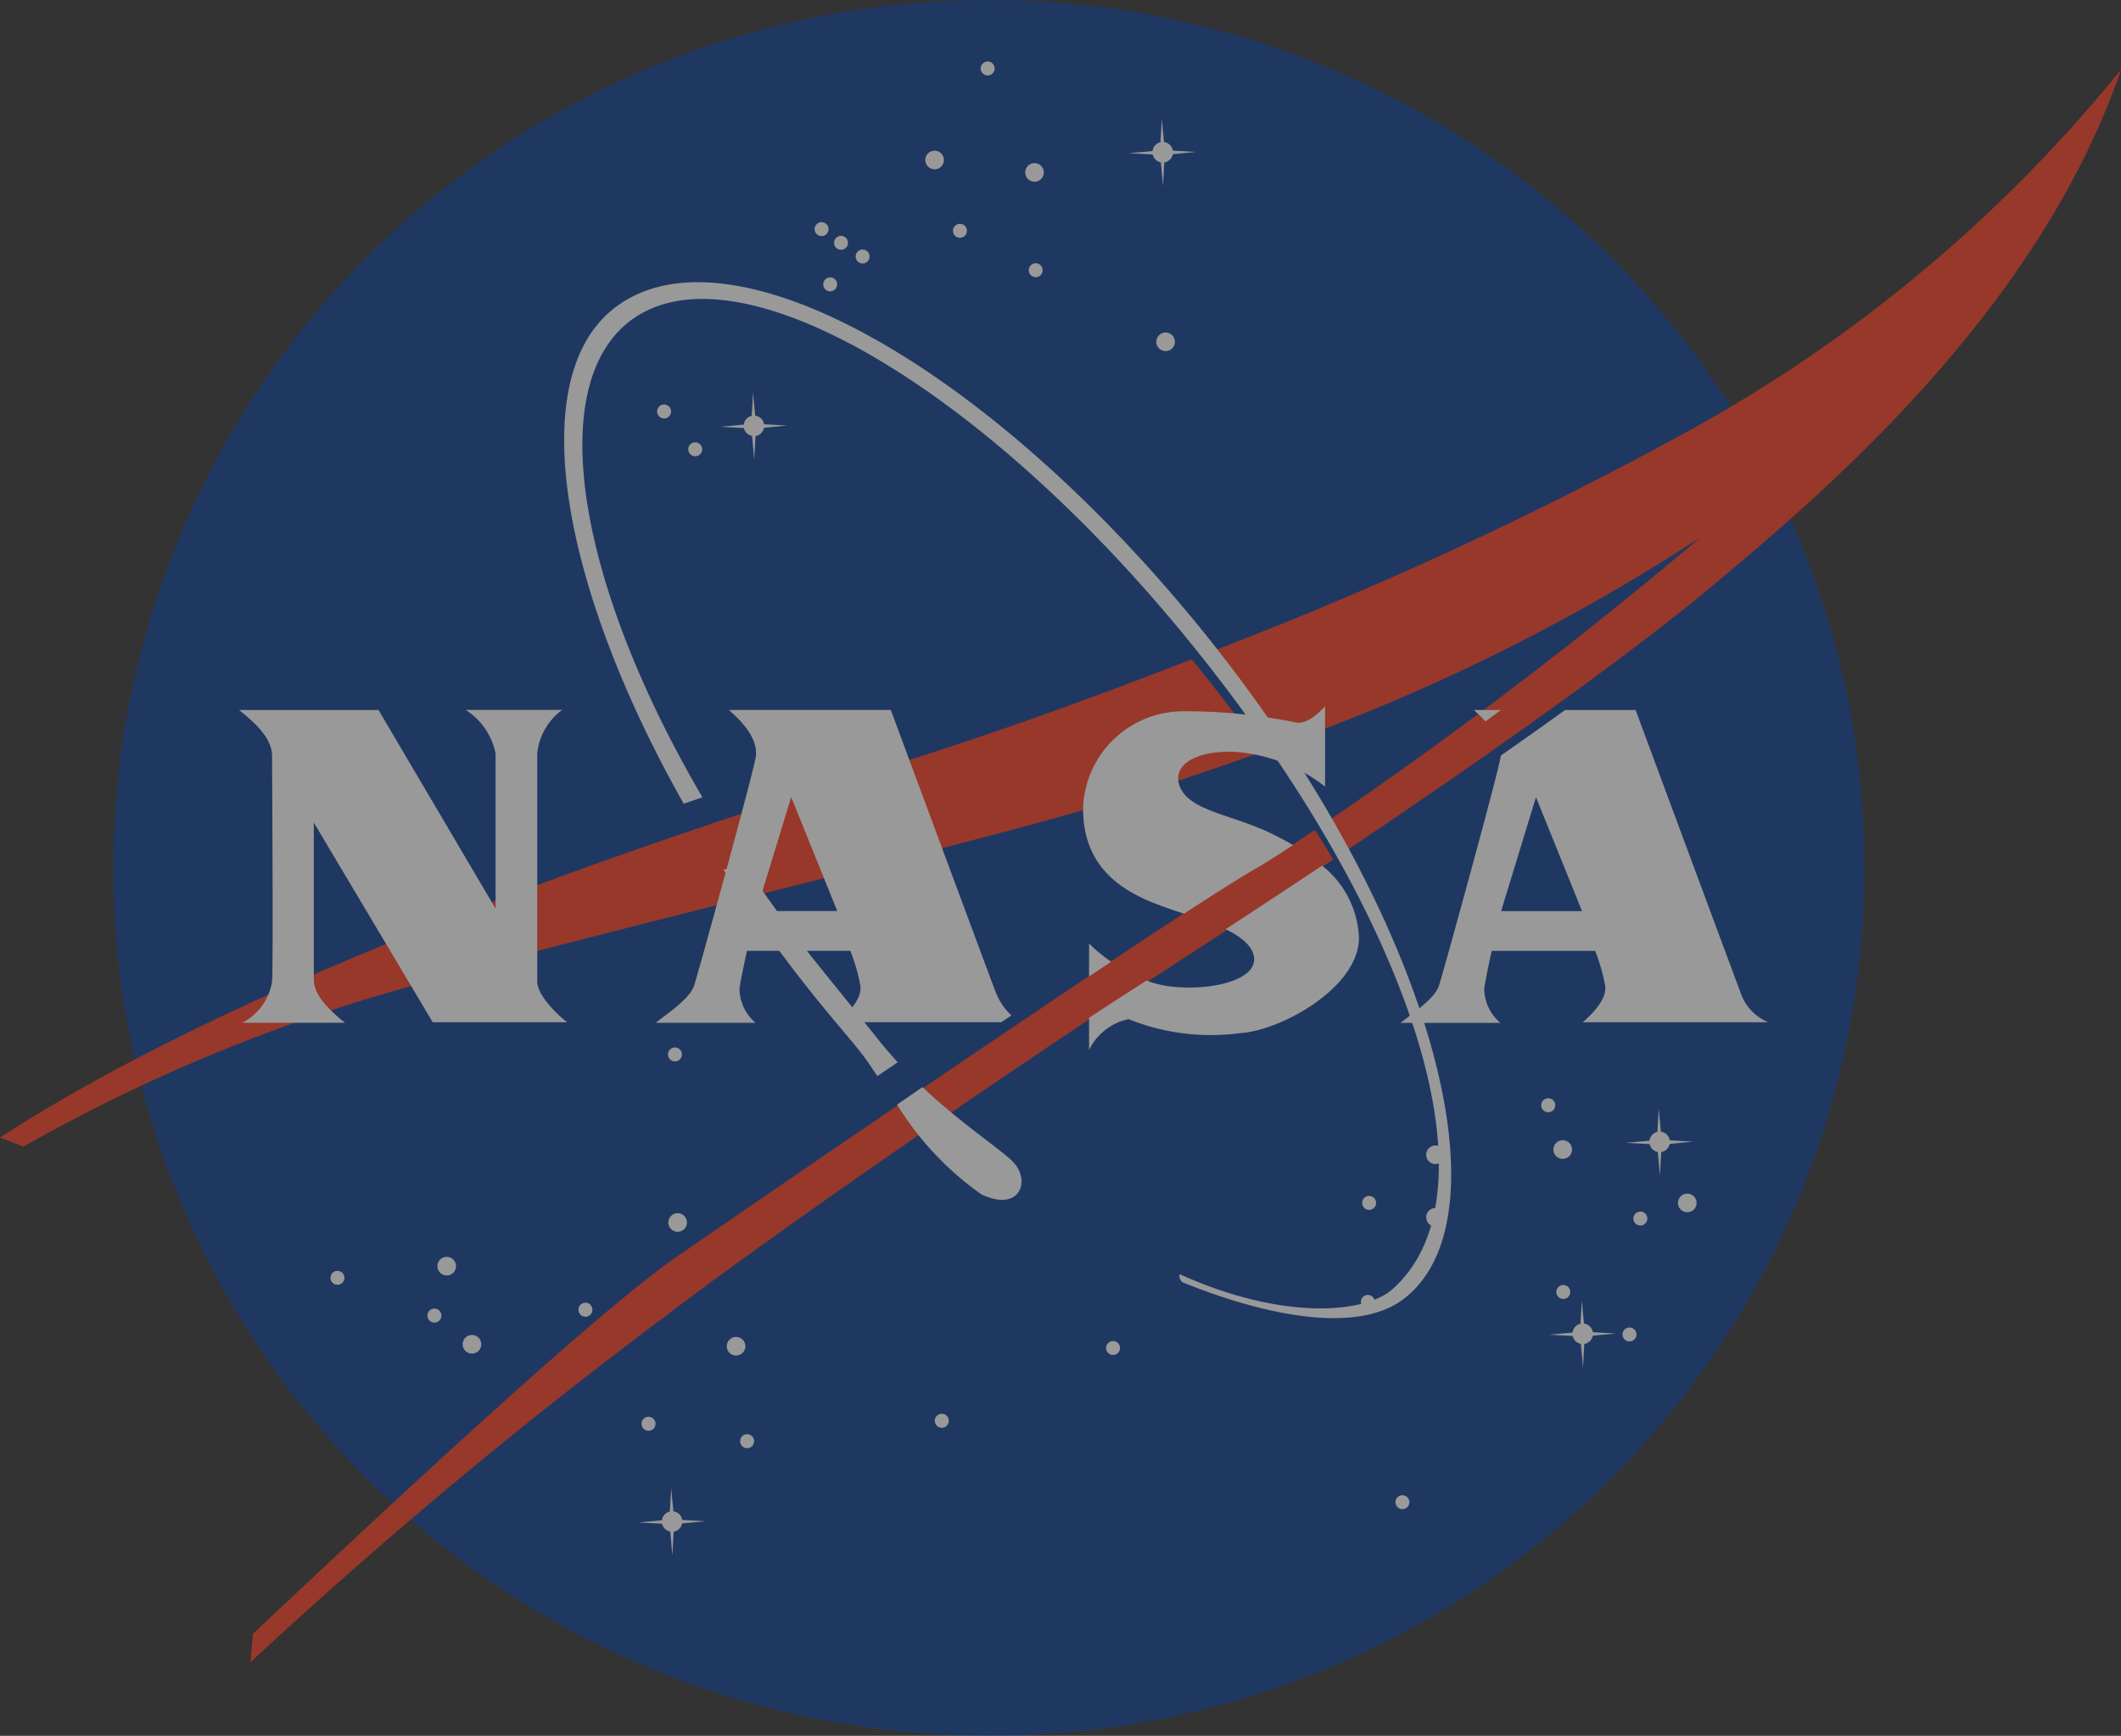 <svg xmlns="http://www.w3.org/2000/svg" width="68" height="55.646" viewBox="0 0 68 55.646"><rect x="0" y="0" width="68" height="55.646" fill="#333333" stroke="none"/><defs><style>.a{opacity:0.5;}.b{fill:#0b3d91;}.c{fill:#fff;}.d{fill:#fc3d21;}</style></defs><g class="a" transform="translate(0 0)"><ellipse class="b" cx="28.071" cy="27.823" rx="28.071" ry="27.823" transform="translate(3.633 0)"/><g transform="translate(0 1.971)"><ellipse class="c" cx="0.299" cy="0.299" rx="0.299" ry="0.299" transform="translate(29.665 2.859)"/><ellipse class="c" cx="0.299" cy="0.299" rx="0.299" ry="0.299" transform="translate(32.868 3.258)"/><ellipse class="c" cx="0.299" cy="0.299" rx="0.299" ry="0.299" transform="translate(37.071 8.687)"/><ellipse class="c" cx="0.299" cy="0.299" rx="0.299" ry="0.299" transform="translate(14.022 38.319)"/><ellipse class="c" cx="0.299" cy="0.299" rx="0.299" ry="0.299" transform="translate(14.833 40.824)"/><ellipse class="c" cx="0.224" cy="0.224" rx="0.224" ry="0.224" transform="translate(10.595 38.768)"/><ellipse class="c" cx="0.225" cy="0.225" rx="0.225" ry="0.225" transform="translate(23.728 44.004)"/><ellipse class="c" cx="0.224" cy="0.224" rx="0.224" ry="0.224" transform="translate(43.63 39.54)"/><ellipse class="c" cx="0.225" cy="0.225" rx="0.225" ry="0.225" transform="translate(49.412 33.235)"/><ellipse class="c" cx="0.224" cy="0.224" rx="0.224" ry="0.224" transform="translate(21.067 10.996)"/><ellipse class="c" cx="0.224" cy="0.224" rx="0.224" ry="0.224" transform="translate(27.432 6.028)"/><ellipse class="c" cx="0.224" cy="0.224" rx="0.224" ry="0.224" transform="translate(26.74 5.589)"/><ellipse class="c" cx="0.224" cy="0.224" rx="0.224" ry="0.224" transform="translate(26.116 5.15)"/><ellipse class="c" cx="0.224" cy="0.224" rx="0.224" ry="0.224" transform="translate(22.065 12.208)"/><ellipse class="c" cx="0.224" cy="0.224" rx="0.224" ry="0.224" transform="translate(31.441)"/><ellipse class="c" cx="0.224" cy="0.224" rx="0.224" ry="0.224" transform="translate(32.981 6.467)"/><ellipse class="c" cx="0.224" cy="0.224" rx="0.224" ry="0.224" transform="translate(30.552 5.204)"/><ellipse class="c" cx="0.224" cy="0.224" rx="0.224" ry="0.224" transform="translate(26.392 6.921)"/><ellipse class="c" cx="0.224" cy="0.224" rx="0.224" ry="0.224" transform="translate(44.738 45.961)"/><ellipse class="c" cx="0.225" cy="0.225" rx="0.225" ry="0.225" transform="translate(13.703 39.978)"/><ellipse class="c" cx="0.225" cy="0.225" rx="0.225" ry="0.225" transform="translate(29.969 43.35)"/><ellipse class="c" cx="0.225" cy="0.225" rx="0.225" ry="0.225" transform="translate(18.544 39.79)"/><ellipse class="c" cx="0.225" cy="0.225" rx="0.225" ry="0.225" transform="translate(20.567 43.446)"/><ellipse class="c" cx="0.224" cy="0.224" rx="0.224" ry="0.224" transform="translate(35.461 41.018)"/><ellipse class="c" cx="0.224" cy="0.224" rx="0.224" ry="0.224" transform="translate(43.671 36.367)"/><ellipse class="c" cx="0.224" cy="0.224" rx="0.224" ry="0.224" transform="translate(49.896 39.222)"/><ellipse class="c" cx="0.224" cy="0.224" rx="0.224" ry="0.224" transform="translate(52.018 40.584)"/><ellipse class="c" cx="0.224" cy="0.224" rx="0.224" ry="0.224" transform="translate(52.367 36.868)"/><ellipse class="c" cx="0.224" cy="0.224" rx="0.224" ry="0.224" transform="translate(21.415 31.607)"/><ellipse class="c" cx="0.299" cy="0.299" rx="0.299" ry="0.299" transform="translate(21.427 36.92)"/><ellipse class="c" cx="0.299" cy="0.299" rx="0.299" ry="0.299" transform="translate(23.299 40.887)"/><ellipse class="c" cx="0.299" cy="0.299" rx="0.299" ry="0.299" transform="translate(45.724 36.753)"/><ellipse class="c" cx="0.299" cy="0.299" rx="0.299" ry="0.299" transform="translate(53.796 36.293)"/><ellipse class="c" cx="0.299" cy="0.299" rx="0.299" ry="0.299" transform="translate(49.802 34.581)"/><ellipse class="c" cx="0.299" cy="0.299" rx="0.299" ry="0.299" transform="translate(45.724 34.748)"/><path class="c" d="M58,11.72l.745-.071L58,11.607a.33.33,0,0,0-.283-.275l-.071-.741-.043.747a.329.329,0,0,0-.254.282l-.761.069.766.041a.33.33,0,0,0,.262.253l.069.764.041-.762A.334.334,0,0,0,58,11.72Z" transform="translate(-20.398 -8.749)"/><path class="c" d="M39.114,24.178l.745-.071-.743-.042a.33.33,0,0,0-.283-.275l-.071-.741-.042.747a.329.329,0,0,0-.255.282l-.761.069.766.041a.33.33,0,0,0,.262.253l.069.764.041-.762A.331.331,0,0,0,39.114,24.178Z" transform="translate(-14.62 -12.436)"/><path class="c" d="M80.95,57.116l.745-.071L80.951,57a.33.33,0,0,0-.283-.275l-.071-.741-.042.747a.329.329,0,0,0-.254.282l-.761.069.766.041a.33.33,0,0,0,.262.253l.069.764.041-.762A.332.332,0,0,0,80.95,57.116Z" transform="translate(-27.418 -22.417)"/><path class="c" d="M35.334,74.338l.745-.071-.743-.042a.33.33,0,0,0-.283-.275l-.071-.741-.042.746a.329.329,0,0,0-.255.282l-.761.069.766.041a.329.329,0,0,0,.262.253l.069.764.041-.762A.332.332,0,0,0,35.334,74.338Z" transform="translate(-13.464 -27.472)"/><path class="c" d="M77.395,65.938l.745-.071-.743-.042a.33.33,0,0,0-.283-.275l-.071-.741L77,65.555a.329.329,0,0,0-.254.282l-.761.069.766.041a.33.33,0,0,0,.262.253l.069.764.041-.762A.33.33,0,0,0,77.395,65.938Z" transform="translate(-26.33 -25.09)"/><path class="d" d="M42.655,27.12c-3.235,1.262-6.39,2.389-9.053,3.225-5.41,1.7-20.212,6.3-29.154,12.106l.749.292A54.607,54.607,0,0,1,17.59,37.609c3.7-1.169,15.667-3.98,21.086-5.511,1.831-.517,3.975-1.194,6.245-2.018q-.792-1.109-1.672-2.222Q42.955,27.485,42.655,27.12Zm3.952,5.468c-.783.531-1.44.955-1.9,1.222-2.662,1.545-15.638,10.437-18.59,12.482S14.971,56.1,12.559,58.357l-.083.918a161.394,161.394,0,0,1,13.309-11.1c3.826-2.922,11.741-8.328,14.432-10.061q3.857-2.484,6.972-4.573l-.1-.172Q46.852,32.978,46.607,32.588ZM58.764,19.7a122.73,122.73,0,0,1-15.554,7.2q.208.256.414.516.971,1.227,1.833,2.467a63.174,63.174,0,0,0,13.516-6.679A144.661,144.661,0,0,1,47.032,32.3q.294.481.57.961c5.768-3.875,9.65-6.727,11.912-8.634C62.633,22,69.745,16.109,72.448,8.219A46.972,46.972,0,0,1,58.764,19.7Z" transform="translate(-4.448 -7.956)"/><path class="c" d="M39.822,42.731c-.589-.741-1.4-1.734-2.015-2.5-.818-1.029-1.574-2.069-2.267-3.108l-.677.17a47.244,47.244,0,0,0,2.779,3.885c.74.931,1.413,1.681,1.757,2.148.07.094.208.3.4.582l.653-.443C40.234,43.229,40.025,42.986,39.822,42.731Zm4.3,3.9c-.484-.458-1.657-1.222-2.878-2.369l-.814.562a9.863,9.863,0,0,0,2.7,2.874C44.4,48.3,44.739,47.219,44.12,46.632Zm6.4-16.627c-6.981-8.786-15.508-13.613-19.185-10.692-2.856,2.269-1.683,8.9,2.253,15.865l.6-.206c-3.973-6.786-5.06-13.093-2.367-15.233C35.213,17.05,43.385,21.9,50.164,30.427a50.568,50.568,0,0,1,3.681,5.266c4,6.62,5.228,12.607,2.464,15.05-.846.748-3.43,1.041-6.815-.482-.047.059.029.22.088.259,2.922,1.175,5.721,1.623,7.134.5C60.112,48.322,57.5,38.792,50.522,30.006Z" transform="translate(-11.67 -11.383)"/><path class="c" d="M15.969,37.38H20.44l3.752,6.367v-4.97a2.147,2.147,0,0,0-.958-1.4h3.094a1.977,1.977,0,0,0-.8,1.4v7.305c0,.449.649,1.068.958,1.307H22.177l-3.812-6.4v5.03c0,.5.489.978,1,1.387H16.069a1.805,1.805,0,0,0,.958-1.327c.04-.5,0-6.936,0-7.216C17.027,38.258,16.438,37.759,15.969,37.38Z" transform="translate(-8.304 -16.59)"/><path class="c" d="M74.5,47.39H80.45a1.567,1.567,0,0,1-.9-.988c-.2-.519-3.353-9.022-3.353-9.022H73.937q-.962.693-2.063,1.462c0,.019,0,.037-.007.055-.1.6-1.868,7.009-1.976,7.325-.15.439-.918.928-1.228,1.188h3.2a1.444,1.444,0,0,1-.519-1.108c.06-.4.24-1.2.24-1.2H74.9a6.08,6.08,0,0,1,.319,1.1C75.291,46.611,74.872,47.071,74.5,47.39Zm-2.615-3.563,1.118-3.653,1.477,3.653Zm-.5-6.082.494-.365h-.868C71.1,37.46,71.239,37.586,71.384,37.745Z" transform="translate(-23.759 -16.59)"/><path class="c" d="M37.209,46.3c.06-.4.24-1.2.24-1.2h3.313a6.079,6.079,0,0,1,.319,1.1c.07.409-.349.868-.719,1.188H45.6l.326-.219a2,2,0,0,1-.513-.769c-.2-.519-3.353-9.022-3.353-9.022h-5.19c.25.23.968.848.858,1.517-.1.6-1.868,7.009-1.976,7.325-.15.439-.918.928-1.228,1.188h3.2A1.445,1.445,0,0,1,37.209,46.3Zm1.657-6.128,1.477,3.653H37.748Z" transform="translate(-13.5 -16.59)"/><path class="c" d="M61.894,42.278q-1.465.976-3.093,2.039c.487.236.875.533.912.916.069.72-1.377,1.068-2.685.918a3.231,3.231,0,0,1-.763-.19l-.824.53c-.283.182-.626.405-1.018.663v1.033a1.826,1.826,0,0,1,1.267-.988,7.054,7.054,0,0,0,3.563.449c1.317-.073,3.862-1.477,3.822-3.094A3.108,3.108,0,0,0,61.894,42.278Zm-7.471,2.5v1.053l.709-.472A5.245,5.245,0,0,1,54.423,44.774Zm6.543-3.157c-.253-.15-.509-.281-.754-.4-1.277-.6-2.615-.709-2.894-1.517-.2-.57.359-1.1,1.717-1.078a5.331,5.331,0,0,1,2.954,1.118V37.169c-.1.1-.538.6-.938.519a17.537,17.537,0,0,0-3.573-.359,3.215,3.215,0,0,0-3.243,3.014c-.07,2.345,1.806,2.984,2.864,3.353.109.038.234.079.369.122,1.015-.66,1.817-1.168,2.287-1.439C60.068,42.2,60.481,41.936,60.966,41.617Z" transform="translate(-19.507 -16.499)"/></g></g></svg>